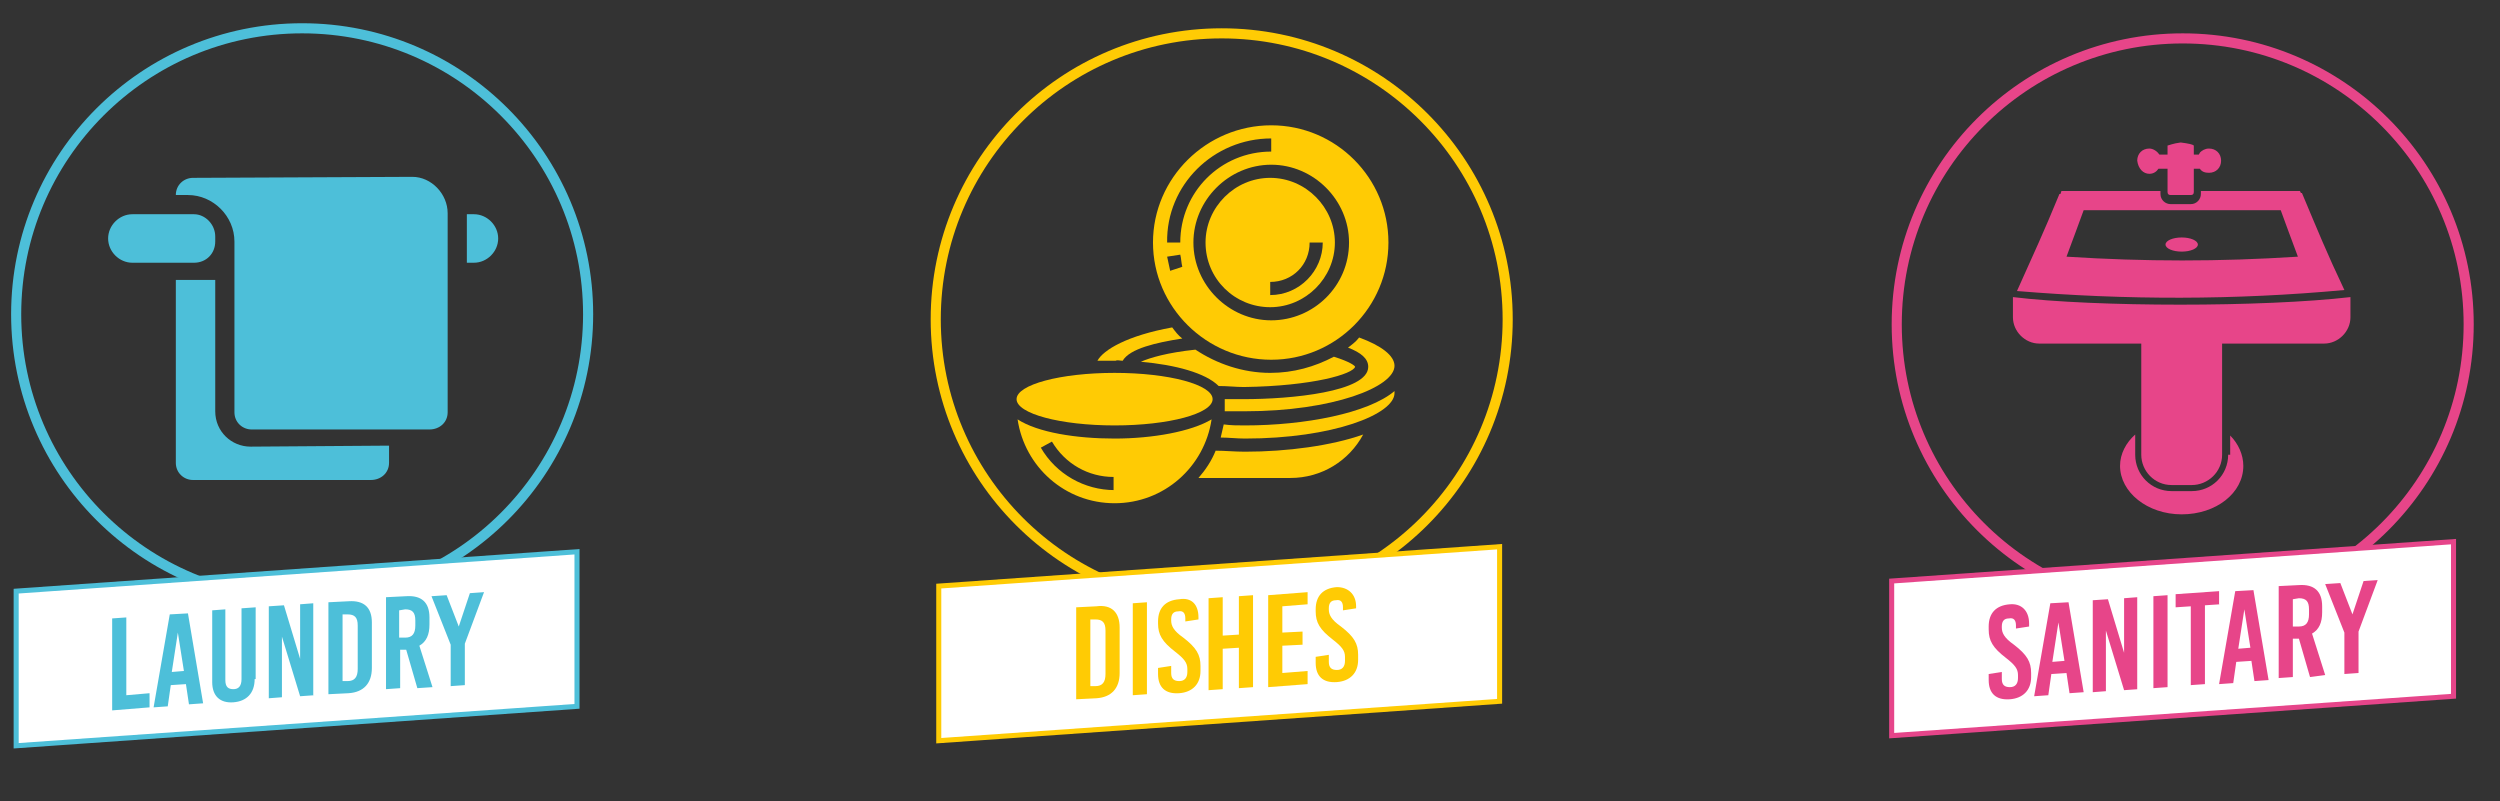 <?xml version="1.0" encoding="utf-8"?>
<!-- Generator: $$$/GeneralStr/196=Adobe Illustrator 27.6.0, SVG Export Plug-In . SVG Version: 6.00 Build 0)  -->
<svg version="1.1" id="Calque_1" xmlns="http://www.w3.org/2000/svg" xmlns:xlink="http://www.w3.org/1999/xlink" x="0px" y="0px"
	 viewBox="0 0 247.4 79.3" style="enable-background:new 0 0 247.4 79.3;" xml:space="preserve">
<rect x="0" y="0" width="247.4" height="79.3" fill="#333333" stroke="none"/>
<style type="text/css">
	.st0{fill:none;stroke:#4DBFD9;stroke-miterlimit:10;}
	.st1{fill:#4DBFD9;}
	.st2{fill:#FFFFFF;stroke:#4DBFD9;stroke-width:0.5;stroke-miterlimit:10;}
	.st3{fill:none;}
	.st4{fill:#E74589;}
	.st5{fill:none;stroke:#E74589;stroke-miterlimit:10;}
	.st6{fill:#FFFFFF;stroke:#E6458A;stroke-width:0.5;stroke-miterlimit:10;}
	.st7{fill:#FFCB04;}
	.st8{fill:none;stroke:#FFCB04;stroke-miterlimit:10;}
	.st9{fill:#FFFFFF;stroke:#FFCB04;stroke-width:0.5;stroke-miterlimit:10;}
</style>
<g>
	<circle class="st0" cx="29.9" cy="31.1" r="28.3"/>
	<g>
		<g>
			<path class="st1" d="M46.2,21.2V26h0.7c1.3,0,2.4-1.1,2.4-2.4s-1.1-2.4-2.4-2.4H46.2z"/>
			<path class="st1" d="M24.8,44.2c-1.9,0-3.5-1.5-3.5-3.5v-13h-3.9v18.1c0,1,0.8,1.7,1.7,1.7h17.6c1,0,1.8-0.7,1.8-1.7v-1.7
				L24.8,44.2z"/>
			<path class="st1" d="M21.3,23.4c0-1.2-1-2.2-2.1-2.2h-6.1c-1.3,0-2.4,1.1-2.4,2.4s1.1,2.4,2.4,2.4h6.1c1.2,0,2.1-0.9,2.1-2.1
				V23.4L21.3,23.4z"/>
			<path class="st1" d="M19.1,17.6c-0.9,0-1.7,0.7-1.7,1.7h1.2c2.5,0,4.6,2.1,4.6,4.6v16.9c0,1,0.8,1.7,1.7,1.7h17.6
				c1,0,1.8-0.7,1.8-1.7V21.1c0-1.9-1.6-3.6-3.5-3.6L19.1,17.6L19.1,17.6z"/>
		</g>
	</g>
	<polygon class="st2" points="57.1,69.9 1.6,73.8 1.6,58.5 57.1,54.6 	"/>
	<polygon class="st3" points="57.1,69.3 1.6,73.1 1.6,61.5 57.1,57.6 	"/>
</g>
<g>
	<g>
		<g>
			<path class="st4" d="M220.5,45c0,2-1.6,3.6-3.6,3.6h-2c-2,0-3.6-1.6-3.6-3.6v-2c-0.9,0.8-1.5,1.9-1.5,3.1c0,2.6,2.7,4.8,6.1,4.8
				s6.1-2.1,6.1-4.8c0-1.1-0.5-2.2-1.3-3V45H220.5z"/>
			<path class="st4" d="M232,28.7c-1.8-3.8-2.6-5.8-4.2-9.6c0,0,0,0-0.1,0l-0.1-0.2H225h-7.2v0.3c0,0.5-0.4,1-1,1h-2
				c-0.5,0-1-0.4-1-1v-0.3h-6.9H204l-0.1,0.3c0,0,0,0-0.1,0c-1.6,3.9-2.5,5.8-4.2,9.6C210.4,29.7,221.2,29.7,232,28.7z M206.2,20.8
				h19.5c0.5,1.4,1,2.7,1.7,4.6c-7.8,0.5-15.1,0.5-22.9,0C205.2,23.5,205.7,22.2,206.2,20.8z"/>
			<path class="st4" d="M199.2,29.4v2c0,1.4,1.2,2.6,2.6,2.6h9.4h0.7c0,0.1,0,0.2,0,0.3V45c0,1.6,1.3,3,3,3h2c1.6,0,3-1.3,3-3V34.3
				c0-0.1,0-0.2,0-0.3h0.7h9.4c1.4,0,2.6-1.2,2.6-2.6v-2C224,30.4,207.4,30.4,199.2,29.4z"/>
			<ellipse class="st4" cx="215.9" cy="24.2" rx="1.6" ry="0.7"/>
			<path class="st4" d="M212.7,17.2c0.4,0,0.7-0.2,0.9-0.5h0.2h0.7V19c0,0.2,0.1,0.3,0.3,0.3h2c0.2,0,0.3-0.1,0.3-0.3v-2.3h0.6l0,0
				c0.2,0.3,0.5,0.4,0.9,0.4c0.7,0,1.2-0.5,1.2-1.2c0-0.7-0.5-1.2-1.2-1.2c-0.4,0-0.7,0.2-0.9,0.4c0,0.1-0.1,0.1-0.1,0.2h-0.5v-0.9
				c-0.1-0.1-0.5-0.2-1.3-0.3c-0.8,0.1-1.2,0.3-1.3,0.3v0.9h-0.7h-0.1c-0.2-0.3-0.6-0.6-1-0.6c-0.7,0-1.2,0.5-1.2,1.2
				C211.6,16.7,212.1,17.2,212.7,17.2z"/>
		</g>
	</g>
	<circle class="st5" cx="216" cy="32.1" r="28.3"/>
	<polygon class="st6" points="242.8,68.9 187.2,72.8 187.2,57.5 242.8,53.6 	"/>
</g>
<g>
	<g>
		<path class="st7" d="M119.3,24c0,3.6,2.9,6.4,6.4,6.4c3.5,0,6.4-2.9,6.4-6.4s-2.9-6.4-6.4-6.4S119.3,20.5,119.3,24z M129.6,24h1.3
			c0,2.8-2.3,5.2-5.2,5.2v-1.3C127.9,27.9,129.6,26.2,129.6,24z"/>
		<path class="st7" d="M125.8,35.6c6.4,0,11.6-5.2,11.6-11.6s-5.2-11.6-11.6-11.6s-11.7,5.2-11.7,11.6S119.4,35.6,125.8,35.6z
			 M133.5,24c0,4.3-3.5,7.7-7.7,7.7s-7.7-3.5-7.7-7.7s3.5-7.7,7.7-7.7S133.5,19.8,133.5,24z M125.8,13.7V15c-5,0-9,4-9,9h-1.3
			C115.4,18.3,120.1,13.7,125.8,13.7z M115.8,26.8c-0.1-0.5-0.2-0.9-0.3-1.4l1.3-0.2c0.1,0.4,0.1,0.8,0.2,1.2L115.8,26.8z"/>
		<path class="st7" d="M134.1,36.3c0-0.1-0.5-0.5-2.1-1c-1.9,1-4,1.6-6.3,1.6c-2.7,0-5.3-0.9-7.4-2.3c-2.8,0.3-4.5,0.8-5.4,1.2
			c3.4,0.3,6.4,1.1,7.7,2.4c0.9,0,1.7,0.1,2.5,0.1C130,38.2,133.9,37,134.1,36.3z"/>
		<path class="st7" d="M133.4,34.4c1.3,0.5,2,1.1,2,1.9c0,2.5-7.7,3.2-12.3,3.2c-0.6,0-1.3,0-1.9,0l0,0v0.6c0,0.2,0,0.4,0,0.6
			c0.7,0,1.3,0,2,0c8.7,0,14.8-2.4,14.8-4.5c0-1-1.3-2-3.5-2.8C134.2,33.8,133.8,34.1,133.4,34.4L133.4,34.4z"/>
		<path class="st7" d="M111.1,35.7c0.7-1.2,3.3-1.8,5.9-2.2c-0.4-0.3-0.7-0.7-1-1.1c-4.4,0.8-6.8,2.2-7.4,3.3c0.6,0,1.2,0,1.8,0
			C110.6,35.6,110.8,35.7,111.1,35.7z"/>
		<path class="st7" d="M120.3,44.6c-0.4,1-1,1.9-1.7,2.7c0,0,0,0,0.1,0h9c3.1,0,5.8-1.7,7.2-4.3c-3.1,1.1-7.5,1.7-11.7,1.7
			C122.2,44.7,121.2,44.6,120.3,44.6L120.3,44.6z"/>
		<path class="st7" d="M110.3,43.4c-3.8,0-7.6-0.6-9.6-1.9c0.7,4.7,4.7,8.3,9.6,8.3s8.9-3.6,9.6-8.3
			C117.9,42.7,114.1,43.4,110.3,43.4z M110.3,48.5c-3,0-5.8-1.6-7.3-4.2l1.1-0.6c1.3,2.2,3.6,3.5,6.1,3.5v1.3H110.3z"/>
		<path class="st7" d="M121.1,42c-0.1,0.4-0.2,0.9-0.3,1.3c0.8,0,1.6,0.1,2.4,0.1c8.7,0,14.8-2.4,14.8-4.5v-0.2
			c-2.6,2.2-8.9,3.4-14.8,3.4C122.5,42.1,121.8,42.1,121.1,42L121.1,42z"/>
		<ellipse class="st7" cx="110.3" cy="39.5" rx="9.7" ry="2.6"/>
	</g>
	<circle class="st8" cx="120.9" cy="31.6" r="28.3"/>
	<polygon class="st9" points="148.4,69.4 92.9,73.3 92.9,58 148.4,54.1 	"/>
</g>
<g>
	<path class="st1" d="M12.5,68.8l2.3-0.2V70l-3.7,0.3v-9.1l1.4-0.1V68.8z"/>
	<path class="st1" d="M20.1,69.6l-1.4,0.1l-0.3-2l-1.5,0.1l-0.3,2.1l-1.4,0.1l1.6-9.2l1.8-0.1L20.1,69.6z M17.6,62.6L17,66.5
		l1.2-0.1L17.6,62.6L17.6,62.6z"/>
	<path class="st1" d="M25.2,67.2c0,1.4-0.8,2.2-2.1,2.3c-1.3,0.1-2.1-0.6-2.1-2v-7.1l1.3-0.1v7c0,0.7,0.3,0.9,0.8,0.9
		c0.5,0,0.8-0.3,0.8-1v-7l1.4-0.1V67.2z"/>
	<path class="st1" d="M31.1,68.8l-1.4,0.1L27.9,63l0,0v6l-1.3,0.1V60l1.5-0.1l1.6,5.3l0,0v-5.4l1.3-0.1V68.8z"/>
	<path class="st1" d="M36.8,61.6v4.5c0,1.5-0.8,2.4-2.3,2.5l-2,0.1v-9.1l2-0.1C36,59.4,36.8,60.1,36.8,61.6z M33.9,60.8v6.6l0.5,0
		c0.7,0,1-0.4,1-1.2v-4.3c0-0.8-0.3-1.1-1-1.1L33.9,60.8z"/>
	<path class="st1" d="M41.3,68.1l-1.1-3.8l-0.6,0v3.8l-1.4,0.1v-9.1l2-0.1c1.5-0.1,2.3,0.6,2.3,2.1v0.7c0,1-0.3,1.7-1,2.1l1.3,4.1
		L41.3,68.1z M39.5,60.4v2.7l0.6,0c0.7,0,1-0.4,1-1.2v-0.5c0-0.8-0.3-1.1-1-1.1L39.5,60.4z"/>
	<path class="st1" d="M46,63.7v4.1l-1.4,0.1v-4.1l-1.9-4.8l1.5-0.1l1.2,3.1l0,0l1.1-3.3l1.4-0.1L46,63.7z"/>
</g>
<g>
	<path class="st7" d="M110.8,62.1v4.5c0,1.5-0.8,2.4-2.3,2.5l-2,0.1v-9.1l2-0.1C110,59.8,110.8,60.6,110.8,62.1z M107.9,61.3v6.6
		l0.5,0c0.7,0,1-0.4,1-1.2v-4.3c0-0.8-0.3-1.1-1-1.1L107.9,61.3z"/>
	<path class="st7" d="M113.5,68.7l-1.4,0.1v-9.1l1.4-0.1V68.7z"/>
	<path class="st7" d="M118.6,61.1v0.2l-1.3,0.2v-0.3c0-0.5-0.2-0.8-0.7-0.7c-0.5,0-0.7,0.3-0.7,0.8v0.1c0,0.5,0.2,1,1.2,1.7
		c1.3,1,1.7,1.7,1.7,2.8v0.5c0,1.3-0.8,2.1-2.1,2.2c-1.4,0.1-2.1-0.6-2.1-1.9v-0.6l1.3-0.2v0.7c0,0.6,0.3,0.8,0.8,0.8
		c0.5,0,0.8-0.3,0.8-0.9v-0.3c0-0.6-0.3-1-1.2-1.7c-1.3-1-1.7-1.7-1.7-2.8v-0.2c0-1.3,0.7-2.1,2.1-2.2
		C117.9,59.1,118.6,59.8,118.6,61.1z"/>
	<path class="st7" d="M124,68l-1.4,0.1v-4l-1.6,0.1v4l-1.4,0.1v-9.1l1.4-0.1v3.8l1.6-0.1v-3.8l1.4-0.1V68z"/>
	<path class="st7" d="M129.4,59.8l-2.5,0.2v2.6l2-0.1v1.3l-2,0.1v2.7l2.5-0.2v1.3l-3.9,0.3v-9.1l3.9-0.3V59.8z"/>
	<path class="st7" d="M134.2,60v0.2l-1.3,0.2v-0.3c0-0.5-0.2-0.8-0.7-0.7c-0.5,0-0.7,0.3-0.7,0.8v0.1c0,0.5,0.2,1,1.2,1.7
		c1.3,1,1.7,1.7,1.7,2.8v0.5c0,1.3-0.8,2.1-2.1,2.2c-1.4,0.1-2.1-0.6-2.1-1.9V65l1.3-0.2v0.7c0,0.6,0.3,0.8,0.8,0.8
		c0.5,0,0.8-0.3,0.8-0.9V65c0-0.6-0.3-1-1.2-1.7c-1.3-1-1.7-1.7-1.7-2.8v-0.2c0-1.3,0.7-2.1,2.1-2.2C133.4,58.1,134.2,58.8,134.2,60
		z"/>
</g>
<g>
	<path class="st4" d="M200.8,61.7V62l-1.3,0.2v-0.3c0-0.5-0.2-0.8-0.7-0.7c-0.5,0-0.7,0.3-0.7,0.8v0.1c0,0.5,0.2,1,1.2,1.7
		c1.3,1,1.7,1.7,1.7,2.8V67c0,1.3-0.8,2.1-2.1,2.2c-1.4,0.1-2.1-0.6-2.1-1.9v-0.6l1.3-0.2v0.7c0,0.6,0.3,0.8,0.8,0.8
		c0.5,0,0.8-0.3,0.8-0.9v-0.3c0-0.6-0.3-1-1.2-1.7c-1.3-1-1.7-1.7-1.7-2.8V62c0-1.3,0.7-2.1,2.1-2.2C200,59.7,200.8,60.4,200.8,61.7
		z"/>
	<path class="st4" d="M206.2,68.5l-1.4,0.1l-0.3-2l-1.5,0.1l-0.3,2.1l-1.4,0.1l1.6-9.2l1.8-0.1L206.2,68.5z M203.7,61.6l-0.6,3.9
		l1.2-0.1L203.7,61.6L203.7,61.6z"/>
	<path class="st4" d="M211.6,68.2l-1.4,0.1l-1.8-5.9l0,0v6l-1.3,0.1v-9.1l1.5-0.1l1.6,5.3l0,0v-5.4l1.3-0.1V68.2z"/>
	<path class="st4" d="M214.5,68l-1.4,0.1V59l1.4-0.1V68z"/>
	<path class="st4" d="M219.7,59.8l-1.5,0.1v7.8l-1.4,0.1V60l-1.5,0.1v-1.3l4.3-0.3V59.8z"/>
	<path class="st4" d="M224.5,67.3l-1.4,0.1l-0.3-2l-1.5,0.1l-0.3,2.1l-1.4,0.1l1.6-9.2l1.8-0.1L224.5,67.3z M222.1,60.3l-0.6,3.9
		l1.2-0.1L222.1,60.3L222.1,60.3z"/>
	<path class="st4" d="M228.6,67l-1.1-3.8l-0.6,0v3.8l-1.4,0.1v-9.1l2-0.1c1.5-0.1,2.3,0.6,2.3,2.1v0.6c0,1-0.3,1.7-1,2.1l1.3,4.1
		L228.6,67z M226.9,59.3V62l0.6,0c0.7,0,1-0.4,1-1.2v-0.5c0-0.8-0.3-1.1-1-1.1L226.9,59.3z"/>
	<path class="st4" d="M233.4,62.5v4.1l-1.4,0.1v-4.1l-1.9-4.8l1.5-0.1l1.2,3.1l0,0l1.1-3.3l1.4-0.1L233.4,62.5z"/>
</g>
</svg>
